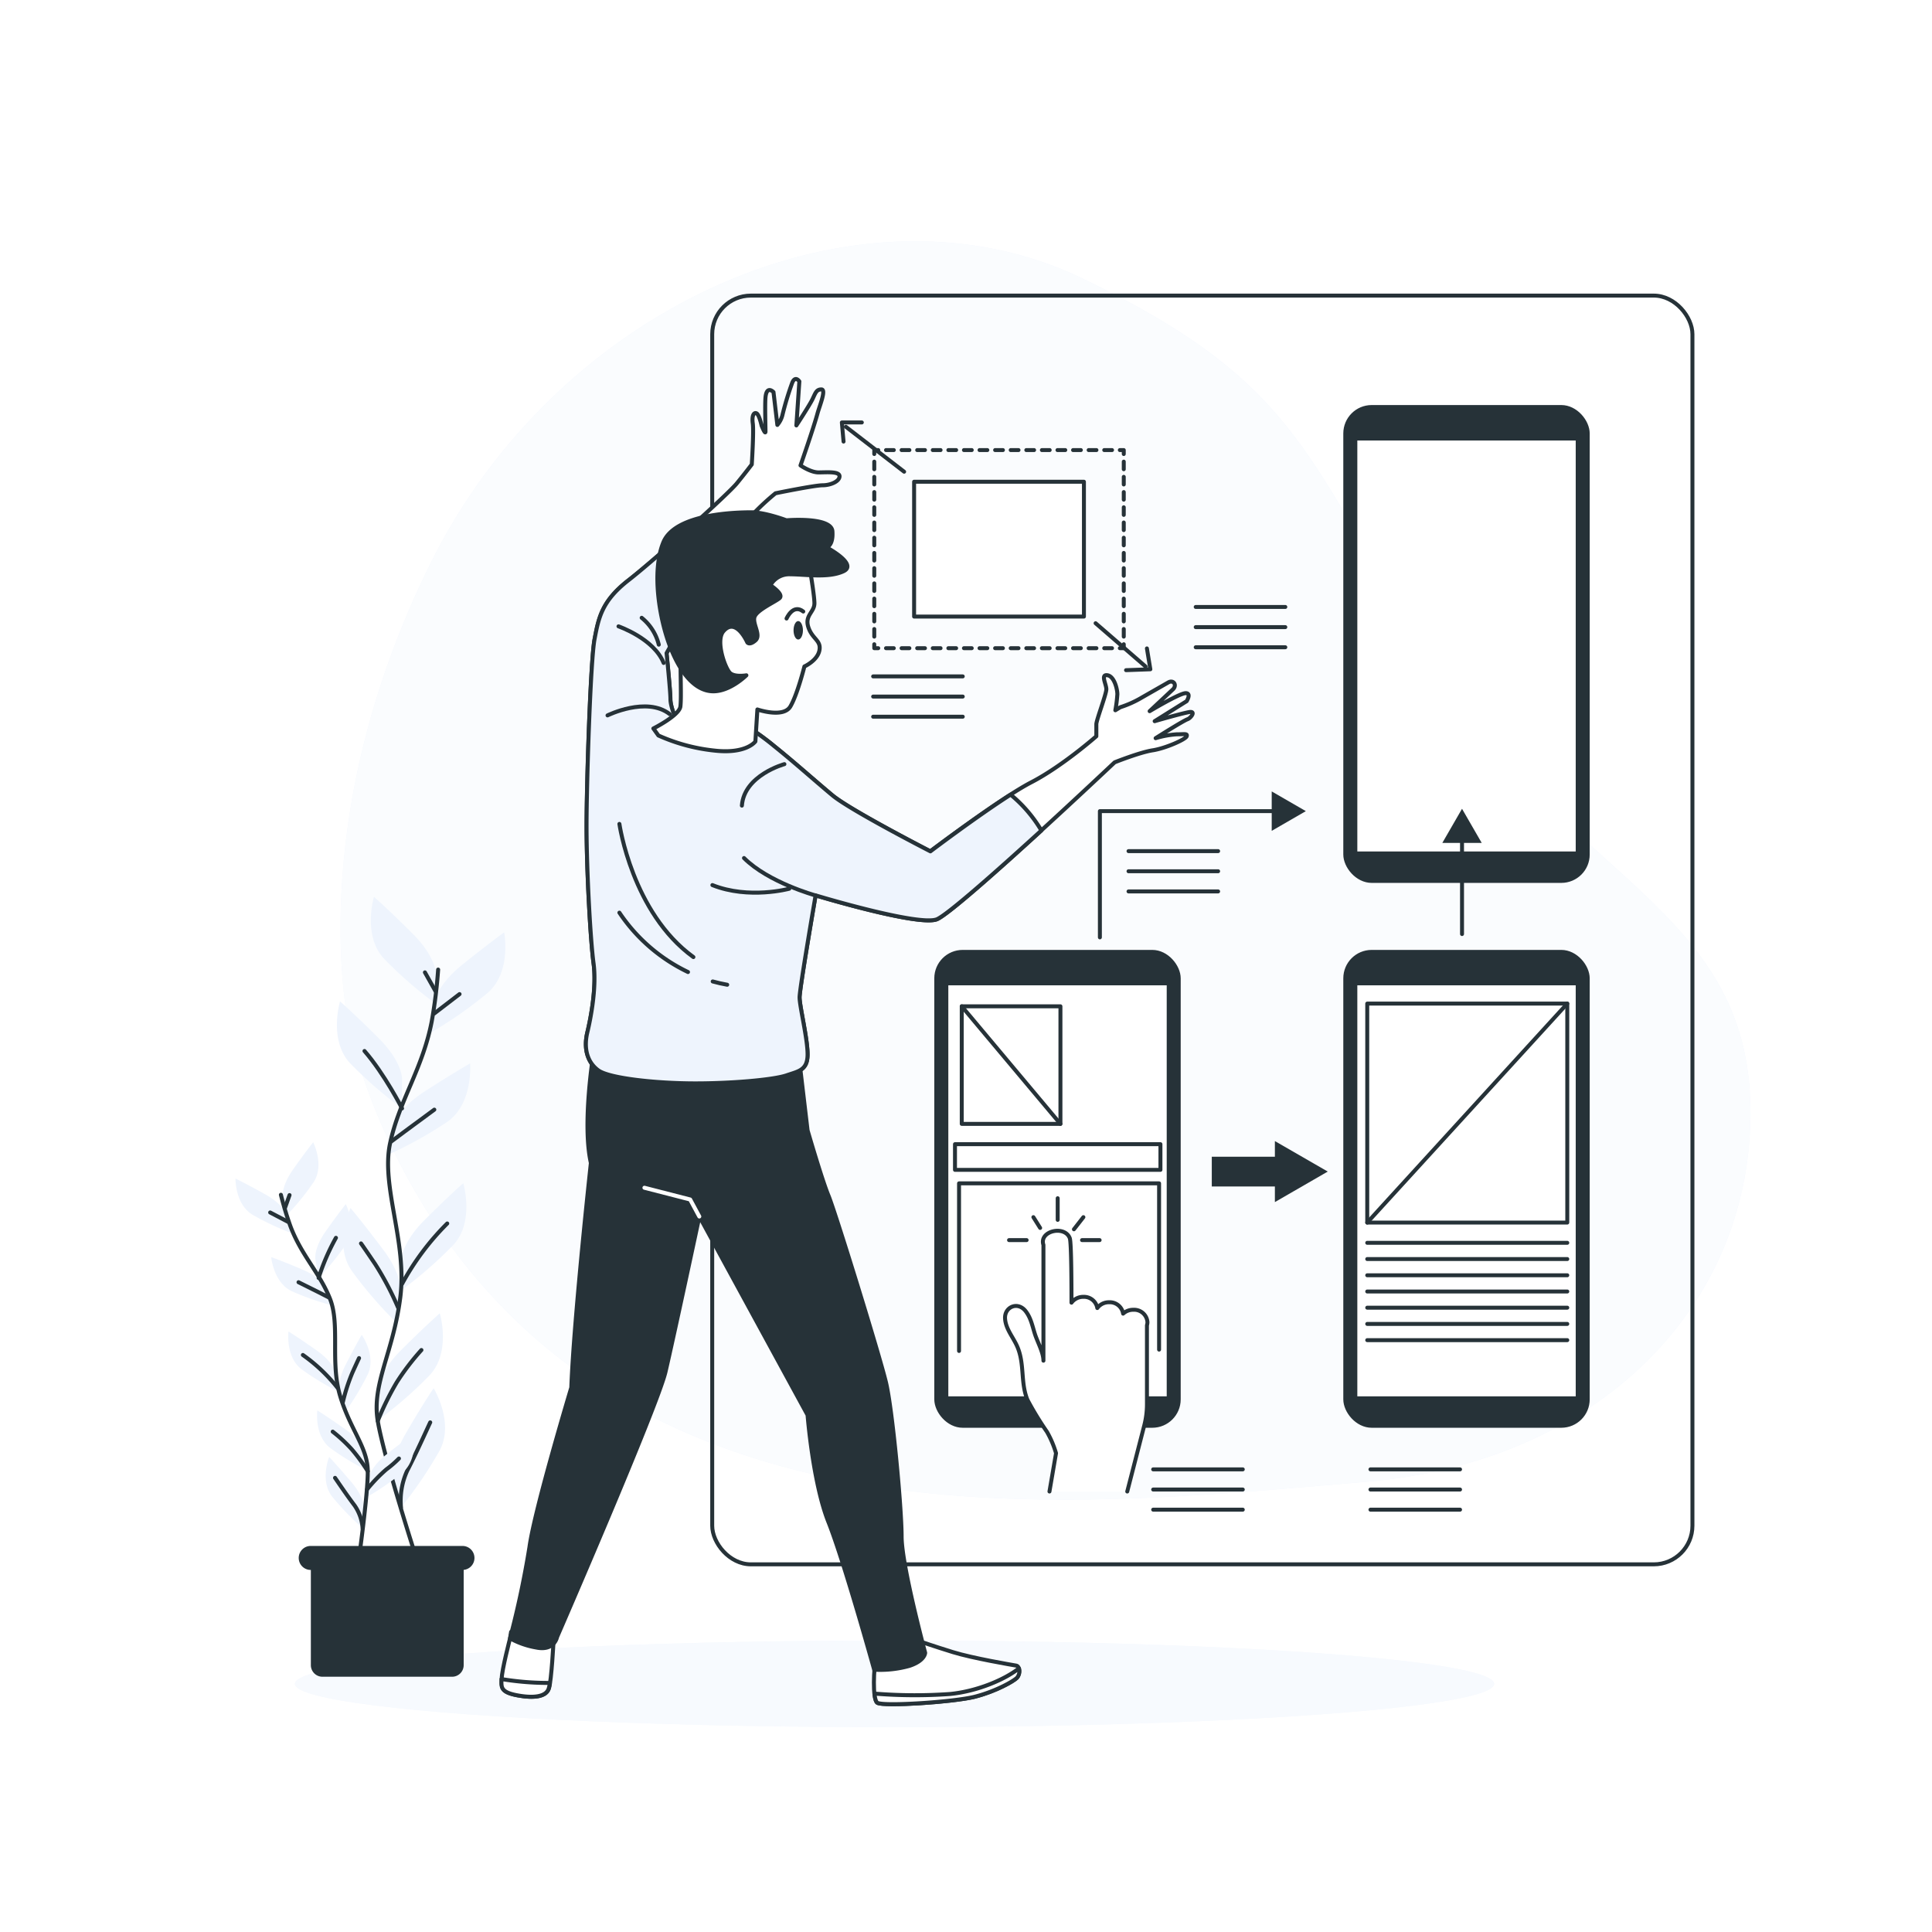 <svg class="animated" id="freepik_stories-interaction-design" xmlns="http://www.w3.org/2000/svg" viewBox="0 0 500 500" version="1.1" xmlns:xlink="http://www.w3.org/1999/xlink" xmlns:svgjs="http://svgjs.com/svgjs"><style>svg#freepik_stories-interaction-design:not(.animated) .animable {opacity: 0;}svg#freepik_stories-interaction-design.animated #freepik--Character--inject-81 {animation: 1s 1 forwards cubic-bezier(.36,-0.01,.5,1.38) slideLeft,1.5s Infinite  linear wind;animation-delay: 0s,1s;}            @keyframes slideLeft {                0% {                    opacity: 0;                    transform: translateX(-30px);                }                100% {                    opacity: 1;                    transform: translateX(0);                }            }                    @keyframes wind {                0% {                    transform: rotate( 0deg );                }                25% {                    transform: rotate( 1deg );                }                75% {                    transform: rotate( -1deg );                }            }        </style><g id="freepik--background-simple--inject-81" class="animable" style="transform-origin: 270.566px 225.278px;"><path d="M90.31,265.54s11.67,62.89,70.86,97,132.75,26,192.54,20.93S453.86,338,453,286.3s-48.36-59.67-81.69-113.58S337.27,99.53,280,72,144.72,78.6,111.4,145.83,90.31,265.54,90.31,265.54Z" style="fill: rgb(238, 244, 253); transform-origin: 270.566px 225.278px;" id="elge2ilscpsmt" class="animable"></path><g id="elkv68n5d7o7o"><path d="M90.31,265.54s11.67,62.89,70.86,97,132.75,26,192.54,20.93S453.86,338,453,286.3s-48.36-59.67-81.69-113.58S337.27,99.53,280,72,144.72,78.6,111.4,145.83,90.31,265.54,90.31,265.54Z" style="fill: rgb(255, 255, 255); opacity: 0.7; transform-origin: 270.566px 225.278px;" class="animable"></path></g></g><g id="freepik--Floor--inject-81" class="animable" style="transform-origin: 231.5px 435.78px;"><ellipse cx="231.5" cy="435.78" rx="155.18" ry="11.22" style="fill: rgb(238, 244, 253); transform-origin: 231.5px 435.78px;" id="elggzmi8r2tkg" class="animable"></ellipse><g id="elhjzjx0uebvr"><ellipse cx="231.5" cy="435.78" rx="155.18" ry="11.22" style="fill: rgb(255, 255, 255); opacity: 0.5; transform-origin: 231.5px 435.78px;" class="animable"></ellipse></g></g><g id="freepik--Graphics--inject-81" class="animable" style="transform-origin: 311.16px 240.675px;"><rect x="184.32" y="76.5" width="253.68" height="328.35" rx="10" style="fill: none; stroke: rgb(38, 50, 56); stroke-linecap: round; stroke-linejoin: round; stroke-width: 1.023px; transform-origin: 311.16px 240.675px;" id="elu8s39wovja8" class="animable"></rect><polyline points="290.83 166.73 290.83 167.75 289.81 167.75" style="fill: none; stroke: rgb(38, 50, 56); stroke-linecap: round; stroke-linejoin: round; stroke-width: 1.023px; transform-origin: 290.32px 167.24px;" id="elkjvyrdi6gvp" class="animable"></polyline><line x1="287.79" y1="167.75" x2="228.3" y2="167.75" style="fill: none; stroke: rgb(38, 50, 56); stroke-linecap: round; stroke-linejoin: round; stroke-width: 1.023px; stroke-dasharray: 2.017, 2.017; transform-origin: 258.045px 167.75px;" id="elmngq5z700lq" class="animable"></line><polyline points="227.29 167.75 226.26 167.75 226.26 166.73" style="fill: none; stroke: rgb(38, 50, 56); stroke-linecap: round; stroke-linejoin: round; stroke-width: 1.023px; transform-origin: 226.775px 167.24px;" id="ely32fl9d6dil" class="animable"></polyline><line x1="226.26" y1="164.76" x2="226.26" y2="118.49" style="fill: none; stroke: rgb(38, 50, 56); stroke-linecap: round; stroke-linejoin: round; stroke-width: 1.023px; stroke-dasharray: 1.969, 1.969; transform-origin: 226.26px 141.625px;" id="el8u50x3gh57g" class="animable"></line><polyline points="226.26 117.5 226.26 116.48 227.29 116.48" style="fill: none; stroke: rgb(38, 50, 56); stroke-linecap: round; stroke-linejoin: round; stroke-width: 1.023px; transform-origin: 226.775px 116.99px;" id="elzl51bfaxior" class="animable"></polyline><line x1="229.3" y1="116.48" x2="288.8" y2="116.48" style="fill: none; stroke: rgb(38, 50, 56); stroke-linecap: round; stroke-linejoin: round; stroke-width: 1.023px; stroke-dasharray: 2.017, 2.017; transform-origin: 259.05px 116.48px;" id="el7mxza9ieswi" class="animable"></line><polyline points="289.81 116.48 290.83 116.48 290.83 117.5" style="fill: none; stroke: rgb(38, 50, 56); stroke-linecap: round; stroke-linejoin: round; stroke-width: 1.023px; transform-origin: 290.32px 116.99px;" id="el71zg1um506k" class="animable"></polyline><line x1="290.83" y1="119.47" x2="290.83" y2="165.75" style="fill: none; stroke: rgb(38, 50, 56); stroke-linecap: round; stroke-linejoin: round; stroke-width: 1.023px; stroke-dasharray: 1.969, 1.969; transform-origin: 290.83px 142.61px;" id="el6mce888xp0d" class="animable"></line><rect x="236.57" y="124.67" width="43.95" height="34.9" style="fill: rgb(255, 255, 255); stroke: rgb(38, 50, 56); stroke-linecap: round; stroke-linejoin: round; stroke-width: 1.023px; transform-origin: 258.545px 142.12px;" id="elgb4y4e4f17" class="animable"></rect><line x1="233.99" y1="122.08" x2="218.91" y2="110.45" style="fill: none; stroke: rgb(38, 50, 56); stroke-linecap: round; stroke-linejoin: round; stroke-width: 1.023px; transform-origin: 226.45px 116.265px;" id="el2nl3dqn8rxq" class="animable"></line><line x1="283.54" y1="161.29" x2="296.47" y2="172.49" style="fill: none; stroke: rgb(38, 50, 56); stroke-linecap: round; stroke-linejoin: round; stroke-width: 1.023px; transform-origin: 290.005px 166.89px;" id="elmd2hshc9yo9" class="animable"></line><polyline points="218.31 114.28 217.87 109.33 223.04 109.33" style="fill: none; stroke: rgb(38, 50, 56); stroke-linecap: round; stroke-linejoin: round; stroke-width: 1.023px; transform-origin: 220.455px 111.805px;" id="elwhkuag4s8yr" class="animable"></polyline><polyline points="296.82 167.81 297.71 173.21 291.42 173.44" style="fill: none; stroke: rgb(38, 50, 56); stroke-linecap: round; stroke-linejoin: round; stroke-width: 1.023px; transform-origin: 294.565px 170.625px;" id="elo630e3d1kp" class="animable"></polyline><rect x="313.61" y="299.36" width="21.34" height="7.7" style="fill: rgb(38, 50, 56); transform-origin: 324.28px 303.21px;" id="eldsqibvxpb47" class="animable"></rect><polygon points="343.62 303.2 329.94 295.31 329.94 311.1 343.62 303.2" style="fill: rgb(38, 50, 56); transform-origin: 336.78px 303.205px;" id="elchun2nbizbg" class="animable"></polygon><rect x="242.21" y="246.25" width="62.94" height="122.84" rx="6.93" style="fill: rgb(38, 50, 56); stroke: rgb(38, 50, 56); stroke-linecap: round; stroke-linejoin: round; stroke-width: 0.829px; transform-origin: 273.68px 307.67px;" id="elyqhr8px5hlp" class="animable"></rect><rect x="245.01" y="254.59" width="57.35" height="107.2" style="fill: rgb(255, 255, 255); stroke: rgb(38, 50, 56); stroke-linecap: round; stroke-linejoin: round; stroke-width: 0.829px; transform-origin: 273.685px 308.19px;" id="elqkz8228aeuh" class="animable"></rect><path d="M291.73,386l4.38-17a22.13,22.13,0,0,0,.72-5.61V343a3.12,3.12,0,0,0,.13-.81,3.45,3.45,0,0,0-3.64-3.22,3.84,3.84,0,0,0-2.66,1,3.49,3.49,0,0,0-3.61-2.95,3.74,3.74,0,0,0-3.07,1.5,3.5,3.5,0,0,0-3.6-2.9,3.78,3.78,0,0,0-3.08,1.51c0-2.7,0-15.65-.45-16.71-1.32-3.41-8-1.85-6.81,1.77v29.95c0-2.1-1.56-4.87-2.21-6.91s-1-4-2.24-5.7c-2.06-2.94-5.69-1.32-5.48,1.74.17,2.69,2.12,4.81,3.17,7.25,1.94,4.5.78,9.21,2.61,13.73a81.25,81.25,0,0,0,5.06,8.3,25.69,25.69,0,0,1,2.35,5.54L271.6,386" style="fill: rgb(255, 255, 255); stroke: rgb(38, 50, 56); stroke-linecap: round; stroke-linejoin: round; stroke-width: 1.023px; transform-origin: 278.531px 352.263px;" id="elno1p8l0dpnn" class="animable"></path><line x1="273.73" y1="310.1" x2="273.73" y2="315.7" style="fill: none; stroke: rgb(38, 50, 56); stroke-linecap: round; stroke-linejoin: round; stroke-width: 1.023px; transform-origin: 273.73px 312.9px;" id="elg01pwji7ac" class="animable"></line><line x1="280.03" y1="320.94" x2="284.58" y2="320.94" style="fill: none; stroke: rgb(38, 50, 56); stroke-linecap: round; stroke-linejoin: round; stroke-width: 1.023px; transform-origin: 282.305px 320.94px;" id="ele84qjlxiqqp" class="animable"></line><line x1="261.14" y1="320.94" x2="265.69" y2="320.94" style="fill: none; stroke: rgb(38, 50, 56); stroke-linecap: round; stroke-linejoin: round; stroke-width: 1.023px; transform-origin: 263.415px 320.94px;" id="elwa41oizphp" class="animable"></line><line x1="267.44" y1="315" x2="269.19" y2="317.79" style="fill: none; stroke: rgb(38, 50, 56); stroke-linecap: round; stroke-linejoin: round; stroke-width: 1.023px; transform-origin: 268.315px 316.395px;" id="elz4xrag7tpk" class="animable"></line><line x1="277.93" y1="318.14" x2="280.38" y2="315" style="fill: none; stroke: rgb(38, 50, 56); stroke-linecap: round; stroke-linejoin: round; stroke-width: 1.023px; transform-origin: 279.155px 316.57px;" id="elobz2z438e8o" class="animable"></line><rect x="247.15" y="296.11" width="53.17" height="6.65" style="fill: none; stroke: rgb(38, 50, 56); stroke-linecap: round; stroke-linejoin: round; stroke-width: 1.023px; transform-origin: 273.735px 299.435px;" id="elo22zz7zihp" class="animable"></rect><rect x="248.9" y="260.43" width="25.54" height="30.43" style="fill: none; stroke: rgb(38, 50, 56); stroke-linecap: round; stroke-linejoin: round; stroke-width: 1.023px; transform-origin: 261.67px 275.645px;" id="el8xzrtpquc5w" class="animable"></rect><line x1="248.9" y1="260.43" x2="274.43" y2="290.86" style="fill: none; stroke: rgb(38, 50, 56); stroke-linecap: round; stroke-linejoin: round; stroke-width: 1.023px; transform-origin: 261.665px 275.645px;" id="el2hilm3hqo46" class="animable"></line><polyline points="248.2 349.63 248.2 306.25 299.97 306.25 299.97 349.28" style="fill: none; stroke: rgb(38, 50, 56); stroke-linecap: round; stroke-linejoin: round; stroke-width: 1.023px; transform-origin: 274.085px 327.94px;" id="el3xtpy6tl8i2" class="animable"></polyline><rect x="348.06" y="246.25" width="62.94" height="122.84" rx="6.93" style="fill: rgb(38, 50, 56); stroke: rgb(38, 50, 56); stroke-linecap: round; stroke-linejoin: round; stroke-width: 0.829px; transform-origin: 379.53px 307.67px;" id="elz1d75zqrsi9" class="animable"></rect><rect x="350.86" y="254.59" width="57.35" height="107.2" style="fill: rgb(255, 255, 255); stroke: rgb(38, 50, 56); stroke-linecap: round; stroke-linejoin: round; stroke-width: 0.829px; transform-origin: 379.535px 308.19px;" id="elw4zclemyggd" class="animable"></rect><rect x="353.84" y="259.73" width="51.77" height="56.67" style="fill: none; stroke: rgb(38, 50, 56); stroke-linecap: round; stroke-linejoin: round; stroke-width: 1.023px; transform-origin: 379.725px 288.065px;" id="elcc3g06owd6" class="animable"></rect><line x1="353.84" y1="321.64" x2="405.61" y2="321.64" style="fill: none; stroke: rgb(38, 50, 56); stroke-linecap: round; stroke-linejoin: round; stroke-width: 1.023px; transform-origin: 379.725px 321.64px;" id="eltznv1xujf7" class="animable"></line><line x1="353.84" y1="325.84" x2="405.61" y2="325.84" style="fill: none; stroke: rgb(38, 50, 56); stroke-linecap: round; stroke-linejoin: round; stroke-width: 1.023px; transform-origin: 379.725px 325.84px;" id="eluikgvpgfr4" class="animable"></line><line x1="353.84" y1="330.04" x2="405.61" y2="330.04" style="fill: none; stroke: rgb(38, 50, 56); stroke-linecap: round; stroke-linejoin: round; stroke-width: 1.023px; transform-origin: 379.725px 330.04px;" id="el0i65z234ry5s" class="animable"></line><line x1="353.84" y1="334.24" x2="405.61" y2="334.24" style="fill: none; stroke: rgb(38, 50, 56); stroke-linecap: round; stroke-linejoin: round; stroke-width: 1.023px; transform-origin: 379.725px 334.24px;" id="ellwj7h0w5n2k" class="animable"></line><line x1="353.84" y1="338.43" x2="405.61" y2="338.43" style="fill: none; stroke: rgb(38, 50, 56); stroke-linecap: round; stroke-linejoin: round; stroke-width: 1.023px; transform-origin: 379.725px 338.43px;" id="elmwf3bm9yn8" class="animable"></line><line x1="353.84" y1="342.63" x2="405.61" y2="342.63" style="fill: none; stroke: rgb(38, 50, 56); stroke-linecap: round; stroke-linejoin: round; stroke-width: 1.023px; transform-origin: 379.725px 342.63px;" id="elvnjovkhxsd8" class="animable"></line><line x1="353.84" y1="346.83" x2="405.61" y2="346.83" style="fill: none; stroke: rgb(38, 50, 56); stroke-linecap: round; stroke-linejoin: round; stroke-width: 1.023px; transform-origin: 379.725px 346.83px;" id="eljdrchqvc37" class="animable"></line><line x1="353.84" y1="316.4" x2="405.61" y2="259.73" style="fill: none; stroke: rgb(38, 50, 56); stroke-linecap: round; stroke-linejoin: round; stroke-width: 1.023px; transform-origin: 379.725px 288.065px;" id="elpx3q3ug7is" class="animable"></line><rect x="348.06" y="105.24" width="62.94" height="122.84" rx="6.93" style="fill: rgb(38, 50, 56); stroke: rgb(38, 50, 56); stroke-linecap: round; stroke-linejoin: round; stroke-width: 0.829px; transform-origin: 379.53px 166.66px;" id="el2c4ueogimvb" class="animable"></rect><rect x="350.86" y="113.58" width="57.35" height="107.2" style="fill: rgb(255, 255, 255); stroke: rgb(38, 50, 56); stroke-linecap: round; stroke-linejoin: round; stroke-width: 0.829px; transform-origin: 379.535px 167.18px;" id="elyy79t8s3yd" class="animable"></rect><polyline points="284.65 242.59 284.65 209.92 330.62 209.92" style="fill: none; stroke: rgb(38, 50, 56); stroke-linecap: round; stroke-linejoin: round; stroke-width: 1.023px; transform-origin: 307.635px 226.255px;" id="eliaeea90xrxo" class="animable"></polyline><polygon points="329.12 215.02 337.95 209.92 329.12 204.82 329.12 215.02" style="fill: rgb(38, 50, 56); transform-origin: 333.535px 209.92px;" id="elv69crpiv5ys" class="animable"></polygon><line x1="378.37" y1="241.73" x2="378.37" y2="216.65" style="fill: none; stroke: rgb(38, 50, 56); stroke-linecap: round; stroke-linejoin: round; stroke-width: 1.023px; transform-origin: 378.37px 229.19px;" id="elvkh1yrpvtii" class="animable"></line><polygon points="383.47 218.15 378.37 209.31 373.27 218.15 383.47 218.15" style="fill: rgb(38, 50, 56); transform-origin: 378.37px 213.73px;" id="elm2rxo7m1u4" class="animable"></polygon><line x1="354.67" y1="380.27" x2="377.86" y2="380.27" style="fill: none; stroke: rgb(38, 50, 56); stroke-linecap: round; stroke-linejoin: round; stroke-width: 1.023px; transform-origin: 366.265px 380.27px;" id="el49ptyxv8vl4" class="animable"></line><line x1="354.67" y1="385.49" x2="377.86" y2="385.49" style="fill: none; stroke: rgb(38, 50, 56); stroke-linecap: round; stroke-linejoin: round; stroke-width: 1.023px; transform-origin: 366.265px 385.49px;" id="eliew2ytdgdtm" class="animable"></line><line x1="354.67" y1="390.7" x2="377.86" y2="390.7" style="fill: none; stroke: rgb(38, 50, 56); stroke-linecap: round; stroke-linejoin: round; stroke-width: 1.023px; transform-origin: 366.265px 390.7px;" id="eltatoxdzbsus" class="animable"></line><line x1="298.44" y1="380.27" x2="321.63" y2="380.27" style="fill: none; stroke: rgb(38, 50, 56); stroke-linecap: round; stroke-linejoin: round; stroke-width: 1.023px; transform-origin: 310.035px 380.27px;" id="els22xkxcsdfe" class="animable"></line><line x1="298.44" y1="385.49" x2="321.63" y2="385.49" style="fill: none; stroke: rgb(38, 50, 56); stroke-linecap: round; stroke-linejoin: round; stroke-width: 1.023px; transform-origin: 310.035px 385.49px;" id="elq6uxqn9i858" class="animable"></line><line x1="298.44" y1="390.7" x2="321.63" y2="390.7" style="fill: none; stroke: rgb(38, 50, 56); stroke-linecap: round; stroke-linejoin: round; stroke-width: 1.023px; transform-origin: 310.035px 390.7px;" id="el5j4mxyhrm5j" class="animable"></line><line x1="292.06" y1="220.27" x2="315.25" y2="220.27" style="fill: none; stroke: rgb(38, 50, 56); stroke-linecap: round; stroke-linejoin: round; stroke-width: 1.023px; transform-origin: 303.655px 220.27px;" id="elm2mmj5uwvor" class="animable"></line><line x1="292.06" y1="225.48" x2="315.25" y2="225.48" style="fill: none; stroke: rgb(38, 50, 56); stroke-linecap: round; stroke-linejoin: round; stroke-width: 1.023px; transform-origin: 303.655px 225.48px;" id="eliqyf92diui" class="animable"></line><line x1="292.06" y1="230.7" x2="315.25" y2="230.7" style="fill: none; stroke: rgb(38, 50, 56); stroke-linecap: round; stroke-linejoin: round; stroke-width: 1.023px; transform-origin: 303.655px 230.7px;" id="el58tdg0yzfbk" class="animable"></line><line x1="309.45" y1="157.08" x2="332.64" y2="157.08" style="fill: none; stroke: rgb(38, 50, 56); stroke-linecap: round; stroke-linejoin: round; stroke-width: 1.023px; transform-origin: 321.045px 157.08px;" id="elhah629w338i" class="animable"></line><line x1="309.45" y1="162.3" x2="332.64" y2="162.3" style="fill: none; stroke: rgb(38, 50, 56); stroke-linecap: round; stroke-linejoin: round; stroke-width: 1.023px; transform-origin: 321.045px 162.3px;" id="elmu9iq4dm38j" class="animable"></line><line x1="309.45" y1="167.51" x2="332.64" y2="167.51" style="fill: none; stroke: rgb(38, 50, 56); stroke-linecap: round; stroke-linejoin: round; stroke-width: 1.023px; transform-origin: 321.045px 167.51px;" id="eld9opr47zk3g" class="animable"></line><line x1="225.97" y1="175.05" x2="249.16" y2="175.05" style="fill: none; stroke: rgb(38, 50, 56); stroke-linecap: round; stroke-linejoin: round; stroke-width: 1.023px; transform-origin: 237.565px 175.05px;" id="el2q8ol782o6z" class="animable"></line><line x1="225.97" y1="180.27" x2="249.16" y2="180.27" style="fill: none; stroke: rgb(38, 50, 56); stroke-linecap: round; stroke-linejoin: round; stroke-width: 1.023px; transform-origin: 237.565px 180.27px;" id="elsqsevqy6zvp" class="animable"></line><line x1="225.97" y1="185.48" x2="249.16" y2="185.48" style="fill: none; stroke: rgb(38, 50, 56); stroke-linecap: round; stroke-linejoin: round; stroke-width: 1.023px; transform-origin: 237.565px 185.48px;" id="el9l7bwy3o346" class="animable"></line></g><g id="freepik--Plants--inject-81" class="animable" style="transform-origin: 95.862px 333.02px;"><path d="M112.84,252s0-4.32-6.06-10.38-10-9.52-10-9.52-3,10,2.59,16a106.29,106.29,0,0,0,13.42,11.68Z" style="fill: rgb(238, 244, 253); transform-origin: 104.408px 245.94px;" id="elcg03f5d6j6d" class="animable"></path><path d="M104.05,279.06s0-4.33-6.06-10.39S88,259.15,88,259.15s-3,10,2.59,16a107.24,107.24,0,0,0,13.42,11.68Z" style="fill: rgb(238, 244, 253); transform-origin: 95.623px 272.99px;" id="eli2ae9mva94" class="animable"></path><path d="M112.46,259.4s.46-4.3,7.12-9.68,10.9-8.42,10.9-8.42,2,10.22-4.27,15.65a106.2,106.2,0,0,1-14.57,10.2Z" style="fill: rgb(238, 244, 253); transform-origin: 121.212px 254.225px;" id="elmdy04lhc53" class="animable"></path><path d="M101.84,291.32s.9-4.23,8.1-8.88,11.72-7.23,11.72-7.23.88,10.37-5.89,15.11a106.19,106.19,0,0,1-15.57,8.62Z" style="fill: rgb(238, 244, 253); transform-origin: 110.949px 287.075px;" id="el7cfc5ibgln9" class="animable"></path><path d="M103.83,326.12s0-4.33,6.06-10.39,10-9.52,10-9.52,3,10-2.59,16a106.8,106.8,0,0,1-13.42,11.69Z" style="fill: rgb(238, 244, 253); transform-origin: 112.262px 320.055px;" id="eli8xwpch6ivo" class="animable"></path><path d="M103.73,334.61s.62-4.28-4.52-11.14-8.5-10.84-8.5-10.84-4.41,9.43.3,16.22a105.34,105.34,0,0,0,11.62,13.47Z" style="fill: rgb(238, 244, 253); transform-origin: 96.295px 327.475px;" id="el8hox59x2wx" class="animable"></path><path d="M97.76,359.79s0-4.33,6.06-10.39,10-9.52,10-9.52,3,9.95-2.6,16a105.79,105.79,0,0,1-13.41,11.68Z" style="fill: rgb(238, 244, 253); transform-origin: 106.191px 353.72px;" id="el7qo2n9m4f5x" class="animable"></path><path d="M101.8,382.61S100.71,378.42,105,371s7.22-11.73,7.22-11.73,5.45,8.86,1.55,16.14a106.26,106.26,0,0,1-10,14.7Z" style="fill: rgb(238, 244, 253); transform-origin: 108.426px 374.69px;" id="elje6jnjskyje" class="animable"></path><path d="M113.39,250.93a124.44,124.44,0,0,1-1.66,13.43c-2.4,12.37-8.38,20.36-10.78,31.53s4.48,25.58,2.64,39.93-7.43,22.34-5.83,31.92,10,35.52,10,35.52" style="fill: none; stroke: rgb(38, 50, 56); stroke-linecap: round; stroke-linejoin: round; stroke-width: 1.035px; transform-origin: 105.433px 327.095px;" id="el34whd433lgl" class="animable"></path><line x1="112.4" y1="262.28" x2="118.93" y2="257.27" style="fill: none; stroke: rgb(38, 50, 56); stroke-linecap: round; stroke-linejoin: round; stroke-width: 1.035px; transform-origin: 115.665px 259.775px;" id="els9hd5fv4ldb" class="animable"></line><line x1="112.7" y1="256.51" x2="109.97" y2="251.65" style="fill: none; stroke: rgb(38, 50, 56); stroke-linecap: round; stroke-linejoin: round; stroke-width: 1.035px; transform-origin: 111.335px 254.08px;" id="elxwk6d58ahg" class="animable"></line><path d="M101.31,295.38s5.47-4.1,11.09-8.2" style="fill: none; stroke: rgb(38, 50, 56); stroke-linecap: round; stroke-linejoin: round; stroke-width: 1.035px; transform-origin: 106.855px 291.28px;" id="elnr96gp4uqup" class="animable"></path><path d="M104.05,286.85s-4.56-8.93-9.72-14.85" style="fill: none; stroke: rgb(38, 50, 56); stroke-linecap: round; stroke-linejoin: round; stroke-width: 1.035px; transform-origin: 99.19px 279.425px;" id="el6jb6uqq9db3" class="animable"></path><path d="M104.05,332.28a67.41,67.41,0,0,1,11.69-15.64" style="fill: none; stroke: rgb(38, 50, 56); stroke-linecap: round; stroke-linejoin: round; stroke-width: 1.035px; transform-origin: 109.895px 324.46px;" id="el9e2bpmpr6hl" class="animable"></path><path d="M103,338.35a76.86,76.86,0,0,0-5.93-11.24c-3.18-4.7-3.64-5.31-3.64-5.31" style="fill: none; stroke: rgb(38, 50, 56); stroke-linecap: round; stroke-linejoin: round; stroke-width: 1.035px; transform-origin: 98.215px 330.075px;" id="eli21nrxldgzn" class="animable"></path><path d="M97.76,367.74a73.19,73.19,0,0,1,4.92-10,63.51,63.51,0,0,1,6.38-8.35" style="fill: none; stroke: rgb(38, 50, 56); stroke-linecap: round; stroke-linejoin: round; stroke-width: 1.035px; transform-origin: 103.41px 358.565px;" id="elyph71d5lrf" class="animable"></path><path d="M103.78,390.14a18.57,18.57,0,0,1,1.63-9.58c2.28-4.41,4.86-10.17,5.93-12.45" style="fill: none; stroke: rgb(38, 50, 56); stroke-linecap: round; stroke-linejoin: round; stroke-width: 1.035px; transform-origin: 107.517px 379.125px;" id="elpwn8u3ku7f" class="animable"></path><path d="M73.17,309.84s-.47-2.71,2.67-7.17,5.21-7.05,5.21-7.05,3,5.92.11,10.33A67.37,67.37,0,0,1,74,314.73Z" style="fill: rgb(238, 244, 253); transform-origin: 77.781px 305.175px;" id="elyg6k5ks5hvg" class="animable"></path><path d="M81.61,325.84s-.46-2.72,2.68-7.17,5.2-7.05,5.2-7.05,3,5.91.11,10.32a67.72,67.72,0,0,1-7.14,8.78Z" style="fill: rgb(238, 244, 253); transform-origin: 86.222px 321.17px;" id="el9giwd7tfna" class="animable"></path><path d="M74.21,314.43s-.76-2.65-5.52-5.31S60.94,305,60.94,305s-.12,6.62,4.38,9.35a67.42,67.42,0,0,0,10.24,4.81Z" style="fill: rgb(238, 244, 253); transform-origin: 68.25px 312.08px;" id="elo0ytyxwsaol" class="animable"></path><path d="M84.33,333.29s-1-2.56-6-4.7-8.14-3.25-8.14-3.25.58,6.59,5.34,8.83a68.3,68.3,0,0,0,10.69,3.72Z" style="fill: rgb(238, 244, 253); transform-origin: 78.205px 331.615px;" id="elh8xl5expgrt" class="animable"></path><path d="M86.86,355.32s-.47-2.71-4.93-5.85-7.27-4.89-7.27-4.89-.82,6.57,3.36,9.76a67.83,67.83,0,0,0,9.68,5.87Z" style="fill: rgb(238, 244, 253); transform-origin: 81.147px 352.395px;" id="el1auxgqqka72" class="animable"></path><path d="M87.84,360.64S87,358,89.47,353.16s4.15-7.72,4.15-7.72,3.79,5.43,1.58,10.21a67.87,67.87,0,0,1-5.83,9.7Z" style="fill: rgb(238, 244, 253); transform-origin: 91.797px 355.395px;" id="elsn4x6os8gm8" class="animable"></path><path d="M95.45,382.53s.31-2.74,4.58-6.13,7-5.29,7-5.29,1.2,6.51-2.8,9.93a68,68,0,0,1-9.33,6.41Z" style="fill: rgb(238, 244, 253); transform-origin: 101.049px 379.28px;" id="el0c1fqzes34li" class="animable"></path><path d="M94.32,375.78s-.47-2.72-4.92-5.86S82.12,365,82.12,365s-.82,6.57,3.37,9.76a67.24,67.24,0,0,0,9.68,5.87Z" style="fill: rgb(238, 244, 253); transform-origin: 88.613px 372.815px;" id="elcxwdqh8wrzg" class="animable"></path><path d="M94.26,390.53s.24-2.75-3.28-6.91-5.8-6.58-5.8-6.58-2.46,6.15.79,10.3a68.22,68.22,0,0,0,7.87,8.13Z" style="fill: rgb(238, 244, 253); transform-origin: 89.276px 386.255px;" id="el6uorh6joqc7" class="animable"></path><path d="M72.7,309.21a81.35,81.35,0,0,0,2.5,8.24c2.85,7.5,7.47,11.86,10.18,18.61s0,16.52,2.68,25.32,7.09,13.2,7.12,19.38-2.4,23.36-2.4,23.36" style="fill: none; stroke: rgb(38, 50, 56); stroke-linecap: round; stroke-linejoin: round; stroke-width: 1.035px; transform-origin: 83.94px 356.665px;" id="eluh562e934lj" class="animable"></path><line x1="74.56" y1="316.22" x2="69.92" y2="313.79" style="fill: none; stroke: rgb(38, 50, 56); stroke-linecap: round; stroke-linejoin: round; stroke-width: 1.035px; transform-origin: 72.24px 315.005px;" id="el94u5sxfb03a" class="animable"></line><line x1="73.74" y1="312.64" x2="74.93" y2="309.29" style="fill: none; stroke: rgb(38, 50, 56); stroke-linecap: round; stroke-linejoin: round; stroke-width: 1.035px; transform-origin: 74.335px 310.965px;" id="elbp9nxt0iivk" class="animable"></line><path d="M85.1,335.78s-3.87-2-7.84-3.94" style="fill: none; stroke: rgb(38, 50, 56); stroke-linecap: round; stroke-linejoin: round; stroke-width: 1.035px; transform-origin: 81.18px 333.81px;" id="el33fsrm2f9lv" class="animable"></path><path d="M82.46,330.72a55.92,55.92,0,0,1,4.48-10.37" style="fill: none; stroke: rgb(38, 50, 56); stroke-linecap: round; stroke-linejoin: round; stroke-width: 1.035px; transform-origin: 84.7px 325.535px;" id="elt9jll3vmy4o" class="animable"></path><path d="M87.39,359.21a42.86,42.86,0,0,0-9-8.54" style="fill: none; stroke: rgb(38, 50, 56); stroke-linecap: round; stroke-linejoin: round; stroke-width: 1.035px; transform-origin: 82.89px 354.94px;" id="elqthjdh35q59" class="animable"></path><path d="M88.72,362.9a48.35,48.35,0,0,1,2.49-7.69c1.49-3.29,1.71-3.73,1.71-3.73" style="fill: none; stroke: rgb(38, 50, 56); stroke-linecap: round; stroke-linejoin: round; stroke-width: 1.035px; transform-origin: 90.82px 357.19px;" id="elt01imqg7ei" class="animable"></path><path d="M95,385.45a40.9,40.9,0,0,1,5-5.18,26.37,26.37,0,0,0,3.24-2.81" style="fill: none; stroke: rgb(38, 50, 56); stroke-linecap: round; stroke-linejoin: round; stroke-width: 1.035px; transform-origin: 99.12px 381.455px;" id="elqugfuwj4px" class="animable"></path><path d="M95.18,380.76a45.83,45.83,0,0,0-4.16-5.7,40,40,0,0,0-4.91-4.55" style="fill: none; stroke: rgb(38, 50, 56); stroke-linecap: round; stroke-linejoin: round; stroke-width: 1.035px; transform-origin: 90.645px 375.635px;" id="elznk4xbjr6n" class="animable"></path><path d="M93.84,395.47a11.86,11.86,0,0,0-2.06-5.84c-1.91-2.51-4.16-5.85-5.07-7.16" style="fill: none; stroke: rgb(38, 50, 56); stroke-linecap: round; stroke-linejoin: round; stroke-width: 1.035px; transform-origin: 90.275px 388.97px;" id="elonyvr4yu85" class="animable"></path><path d="M80.41,401.13H120a0,0,0,0,1,0,0v29.81a3,3,0,0,1-3,3H83.45a3,3,0,0,1-3-3V401.13A0,0,0,0,1,80.41,401.13Z" style="fill: rgb(38, 50, 56); transform-origin: 100.205px 417.535px;" id="el9hahhlj1jbu" class="animable"></path><path d="M119.69,406.3H80.41a3.1,3.1,0,0,1-3.1-3.11h0a3.1,3.1,0,0,1,3.1-3.1h39.28a3.1,3.1,0,0,1,3.1,3.1h0A3.1,3.1,0,0,1,119.69,406.3Z" style="fill: rgb(38, 50, 56); transform-origin: 100.05px 403.195px;" id="el8zxya61dqc3" class="animable"></path></g><g id="freepik--Character--inject-81" class="animable animator-active" style="transform-origin: 219.216px 269.575px;"><path d="M132,424s-2.15,8.28-2.15,10.37-.52,3.49,4,4.36,7.5.35,8.2-1.74,1.22-12.57,1.22-12.57l-11-2.1Z" style="fill: rgb(255, 255, 255); stroke: rgb(38, 50, 56); stroke-linecap: round; stroke-linejoin: round; stroke-width: 1.035px; transform-origin: 136.551px 430.727px;" id="eljms5468ctr" class="animable"></path><path d="M142,437a8.62,8.62,0,0,0,.3-1.46,74,74,0,0,1-12.52-1c0,2-.39,3.35,4,4.19S141.33,439.09,142,437Z" style="fill: rgb(255, 255, 255); stroke: rgb(38, 50, 56); stroke-linecap: round; stroke-linejoin: round; stroke-width: 1.035px; transform-origin: 136.036px 436.831px;" id="eln3r1t27ltb" class="animable"></path><path d="M238.05,424.78s3.49,1.22,8.56,2.79S262,430.89,263,431.06s1,2.27.17,3.15-5.41,3.49-10.82,4.88-23.75,2.62-25.32,1.58c-1.31-.88-.87-9.43-.35-11.35S238.05,424.78,238.05,424.78Z" style="fill: rgb(255, 255, 255); stroke: rgb(38, 50, 56); stroke-linecap: round; stroke-linejoin: round; stroke-width: 1.035px; transform-origin: 244.971px 432.919px;" id="elbs01gyzr3l5" class="animable"></path><path d="M263.19,434.21a2.61,2.61,0,0,0,.52-2.45c-3.54,2.82-10.61,5.92-17.8,6.64a128.64,128.64,0,0,1-19.6-.1c.13,1.2.36,2.11.74,2.37,1.57,1,19.9-.18,25.32-1.58S262.32,435.08,263.19,434.21Z" style="fill: rgb(255, 255, 255); stroke: rgb(38, 50, 56); stroke-linecap: round; stroke-linejoin: round; stroke-width: 1.035px; transform-origin: 245.065px 436.401px;" id="elmbixf2ke538" class="animable"></path><path d="M153.6,272.57s-3,18.26-.68,28.4c0,0-4.39,40.22-5.07,58.14,0,0-9.46,31.44-10.82,41.24A241.41,241.41,0,0,1,132,424a21.41,21.41,0,0,0,6.76,2.37c4.74,1,5.41-2.71,5.41-2.71s26-59.83,28.06-68.62S181,314.83,181,314.83L209,366.21s1.36,17.58,5.41,27.72,11.83,38.19,11.83,38.19a28,28,0,0,0,9.13-1c4.06-1.35,4.06-3.38,4.06-3.38s-6.09-22.65-6.09-30.08-2.36-32.79-4.05-39.89-13.19-44.28-14.88-48.34-5.41-16.9-5.41-16.9l-2.36-19.95S177.6,280.69,153.6,272.57Z" style="fill: rgb(38, 50, 56); stroke: rgb(38, 50, 56); stroke-linecap: round; stroke-linejoin: round; stroke-width: 1.035px; transform-origin: 185.715px 352.367px;" id="elxyy9gy9xfdj" class="animable"></path><path d="M175.05,186.42s-1.56-3.37-1.56-5.44-1-11.91-1-11.91,15-27.17,19.15-32.35a63.53,63.53,0,0,1,9.06-9.06s10.1-2.07,12.17-2.07,4.4-1,4.4-2.33-3.37-1-5.44-1-4.66-1.81-4.66-1.81,3.37-9.65,4.4-13.46c.55-2,2.33-6.21,1-6.21s-1.55,1-2.33,2.59-4.14,6.73-4.14,6.73l.77-11.39s-1-1.55-1.81.26a77.91,77.91,0,0,0-2.59,8.54,6.25,6.25,0,0,1-1.29,2.46l-1-8.49s-1.76-1.87-2.07,1.37c-.17,1.8,0,7.77,0,8.8s-1-1.47-1-1.47-.61-2.81-1.29-3.19-1.29.52-1,2.59-.26,10.61-.26,10.61-1.55,2.07-3.88,4.92-21,19.67-28,25.11-7.76,9.84-8.8,15.27-2.07,37-2.07,48.41,1,29.5,1.81,35.46S153,263,152,267.18s0,7.76,2.85,9.83,15,3.37,25.1,3.37,20.45-1,23.56-2.07S209,277,209,272.87s-2.07-12.42-2.07-14.75,4.15-26.4,4.15-26.4,26.4,8,31.32,6.21,46.07-40.64,46.07-40.64,6.47-2.59,9.84-3.11,8.54-2.84,8.8-3.62-.52-.52-2.59-.52a24.4,24.4,0,0,0-5.44,1s7.07-4.48,8.29-4.92c.84-.31,2.29-2.22.26-1.81-2.55.51-8.8,2.33-8.8,2.33l8.28-5.18s1.29-2.07-.26-2.07-9.32,4.66-9.32,4.66l6-5.62c1.17-1.08.19-2.61-1.19-1.81l-7,4a27.1,27.1,0,0,1-5.4,2.41l-1.29.78a34.22,34.22,0,0,0,.52-4.14c0-1.3-.78-4.66-2.59-4.92s-.26,2.33-.26,3.62-2.59,8-2.59,9.06v3.11s-8.8,7.76-16.82,11.91-26.15,17.86-26.15,17.86-20.7-10.62-25.36-14.5-9.84-8.54-15-12.68a64.24,64.24,0,0,0-8.54-6Z" style="fill: rgb(255, 255, 255); stroke: rgb(38, 50, 56); stroke-linecap: round; stroke-linejoin: round; stroke-width: 1.035px; transform-origin: 230.142px 189.236px;" id="elkhtxwpdc15" class="animable"></path><path d="M261.55,205.65c-8.79,5.62-20.76,14.68-20.76,14.68s-20.7-10.62-25.36-14.5-9.84-8.54-15-12.68a64.24,64.24,0,0,0-8.54-6l-16.82-.77s-1.56-3.37-1.56-5.44-1-11.91-1-11.91,7.75-14,13.65-23.85l-.47-.48c-2.9-2.89-6.91-4.45-10.41-5.3-4.88,4.33-9.73,8.5-12.61,10.74-7,5.43-7.76,9.84-8.8,15.27s-2.07,37-2.07,48.41,1,29.5,1.81,35.46S153,263,152,267.18s0,7.76,2.85,9.83,15,3.37,25.1,3.37,20.45-1,23.56-2.07S209,277,209,272.87s-2.07-12.42-2.07-14.75,4.15-26.4,4.15-26.4,26.4,8,31.32,6.21c2.62-1,15.6-12.5,27.11-23A35.38,35.38,0,0,0,261.55,205.65Z" style="fill: rgb(238, 244, 253); stroke: rgb(38, 50, 56); stroke-linecap: round; stroke-linejoin: round; stroke-width: 1.035px; transform-origin: 210.566px 209.89px;" id="elwcqkmvv5n9" class="animable"></path><path d="M203,197.76S192.58,200.6,192,208.49" style="fill: none; stroke: rgb(38, 50, 56); stroke-linecap: round; stroke-linejoin: round; stroke-width: 1.035px; transform-origin: 197.5px 203.125px;" id="elvez1phkn99" class="animable"></path><path d="M211,231.72s-12.14-3.34-18.45-9.66" style="fill: none; stroke: rgb(38, 50, 56); stroke-linecap: round; stroke-linejoin: round; stroke-width: 1.035px; transform-origin: 201.775px 226.89px;" id="elgaks2p2rq28" class="animable"></path><path d="M204.26,230s-10.42,2.84-19.89-.94" style="fill: none; stroke: rgb(38, 50, 56); stroke-linecap: round; stroke-linejoin: round; stroke-width: 1.035px; transform-origin: 194.315px 230.042px;" id="elfyqjoky5tro" class="animable"></path><path d="M160.3,213.23s3.29,23,19.15,34.46" style="fill: none; stroke: rgb(38, 50, 56); stroke-linecap: round; stroke-linejoin: round; stroke-width: 1.035px; transform-origin: 169.875px 230.46px;" id="elsbwmducddao" class="animable"></path><path d="M184.45,254c1.21.33,2.46.62,3.75.85" style="fill: none; stroke: rgb(38, 50, 56); stroke-linecap: round; stroke-linejoin: round; stroke-width: 1.035px; transform-origin: 186.325px 254.425px;" id="elqww72dws5p" class="animable"></path><path d="M160.3,236.2a44.5,44.5,0,0,0,17.75,15.36" style="fill: none; stroke: rgb(38, 50, 56); stroke-linecap: round; stroke-linejoin: round; stroke-width: 1.035px; transform-origin: 169.175px 243.88px;" id="el15u6nl481vd" class="animable"></path><path d="M157.23,185.14s10.1-5,16.1-.32" style="fill: none; stroke: rgb(38, 50, 56); stroke-linecap: round; stroke-linejoin: round; stroke-width: 1.035px; transform-origin: 165.28px 183.98px;" id="elvfv1k1z0ct8" class="animable"></path><path d="M160.07,162.1s9.16,3.16,11.68,9.47" style="fill: none; stroke: rgb(38, 50, 56); stroke-linecap: round; stroke-linejoin: round; stroke-width: 1.035px; transform-origin: 165.91px 166.835px;" id="elzg37j2rvgrf" class="animable"></path><path d="M166.07,159.89a12.9,12.9,0,0,1,4.42,6.94" style="fill: none; stroke: rgb(38, 50, 56); stroke-linecap: round; stroke-linejoin: round; stroke-width: 1.035px; transform-origin: 168.28px 163.36px;" id="elvo77m5gb5ud" class="animable"></path><path d="M209.21,145s1.56,8.8,1.56,11.13-2.59,3.11-1.56,6.21,3.37,3.37,2.85,6-3.88,4.14-3.88,4.14-1.81,7.25-3.63,10.35-8.54.78-8.54.78l-.52,8.28s-2.33,3.37-10.87,2.33a47.39,47.39,0,0,1-14.23-3.88l-1.3-1.81s6.73-3.37,7-5.7,0-7.76,0-15.53-2.33-22.78,10.35-26.66S209.21,145,209.21,145Z" style="fill: rgb(255, 255, 255); stroke: rgb(38, 50, 56); stroke-linecap: round; stroke-linejoin: round; stroke-width: 1.035px; transform-origin: 190.612px 167.01px;" id="elalplfb26ldf" class="animable"></path><path d="M193.4,166.25s-2.92-6.7-6.19-2.87c-2.12,2.49.52,9.84,1.81,10.87s4.14.52,4.14.52-4.14,4.14-8.54,4.14-8.28-4.14-11.13-11.39-4.92-19.67-1.81-27.18,19.16-7.76,22.78-7.76,9.06,2.07,9.06,2.07,11.65-1,11.91,2.85-1.56,4.14-1.56,4.14,8.29,4.4,4.4,6.21-9.83.78-13.72.78a5.55,5.55,0,0,0-5.17,2.84s3.62,2.33,2.33,3.37-6,3.1-6.47,4.92,1.81,4.66.25,6S193.4,166.25,193.4,166.25Z" style="fill: rgb(38, 50, 56); stroke: rgb(38, 50, 56); stroke-linecap: round; stroke-linejoin: round; stroke-width: 1.035px; transform-origin: 194.719px 155.745px;" id="elii1qm4992o" class="animable"></path><path d="M207.8,163.12c0,1.32-.55,2.39-1.22,2.39s-1.21-1.07-1.21-2.39.55-2.39,1.21-2.39S207.8,161.8,207.8,163.12Z" style="fill: rgb(38, 50, 56); transform-origin: 206.585px 163.12px;" id="eldixsi55rrf" class="animable"></path><path d="M203.56,160.07s1.67-3.9,4.32-1.81" style="fill: none; stroke: rgb(38, 50, 56); stroke-linecap: round; stroke-linejoin: round; stroke-width: 1.035px; transform-origin: 205.72px 158.857px;" id="elkq3fvkykcd" class="animable"></path><polyline points="180.98 314.83 178.61 310.43 166.78 307.39" style="fill: none; stroke: rgb(255, 255, 255); stroke-linecap: round; stroke-linejoin: round; stroke-width: 1.035px; transform-origin: 173.88px 311.11px;" id="elmrmjxoxc4cg" class="animable"></polyline></g><defs>     <filter id="active" height="200%">         <feMorphology in="SourceAlpha" result="DILATED" operator="dilate" radius="2"></feMorphology>                <feFlood flood-color="#32DFEC" flood-opacity="1" result="PINK"></feFlood>        <feComposite in="PINK" in2="DILATED" operator="in" result="OUTLINE"></feComposite>        <feMerge>            <feMergeNode in="OUTLINE"></feMergeNode>            <feMergeNode in="SourceGraphic"></feMergeNode>        </feMerge>    </filter>    <filter id="hover" height="200%">        <feMorphology in="SourceAlpha" result="DILATED" operator="dilate" radius="2"></feMorphology>                <feFlood flood-color="#ff0000" flood-opacity="0.5" result="PINK"></feFlood>        <feComposite in="PINK" in2="DILATED" operator="in" result="OUTLINE"></feComposite>        <feMerge>            <feMergeNode in="OUTLINE"></feMergeNode>            <feMergeNode in="SourceGraphic"></feMergeNode>        </feMerge>            <feColorMatrix type="matrix" values="0   0   0   0   0                0   1   0   0   0                0   0   0   0   0                0   0   0   1   0 "></feColorMatrix>    </filter></defs></svg>